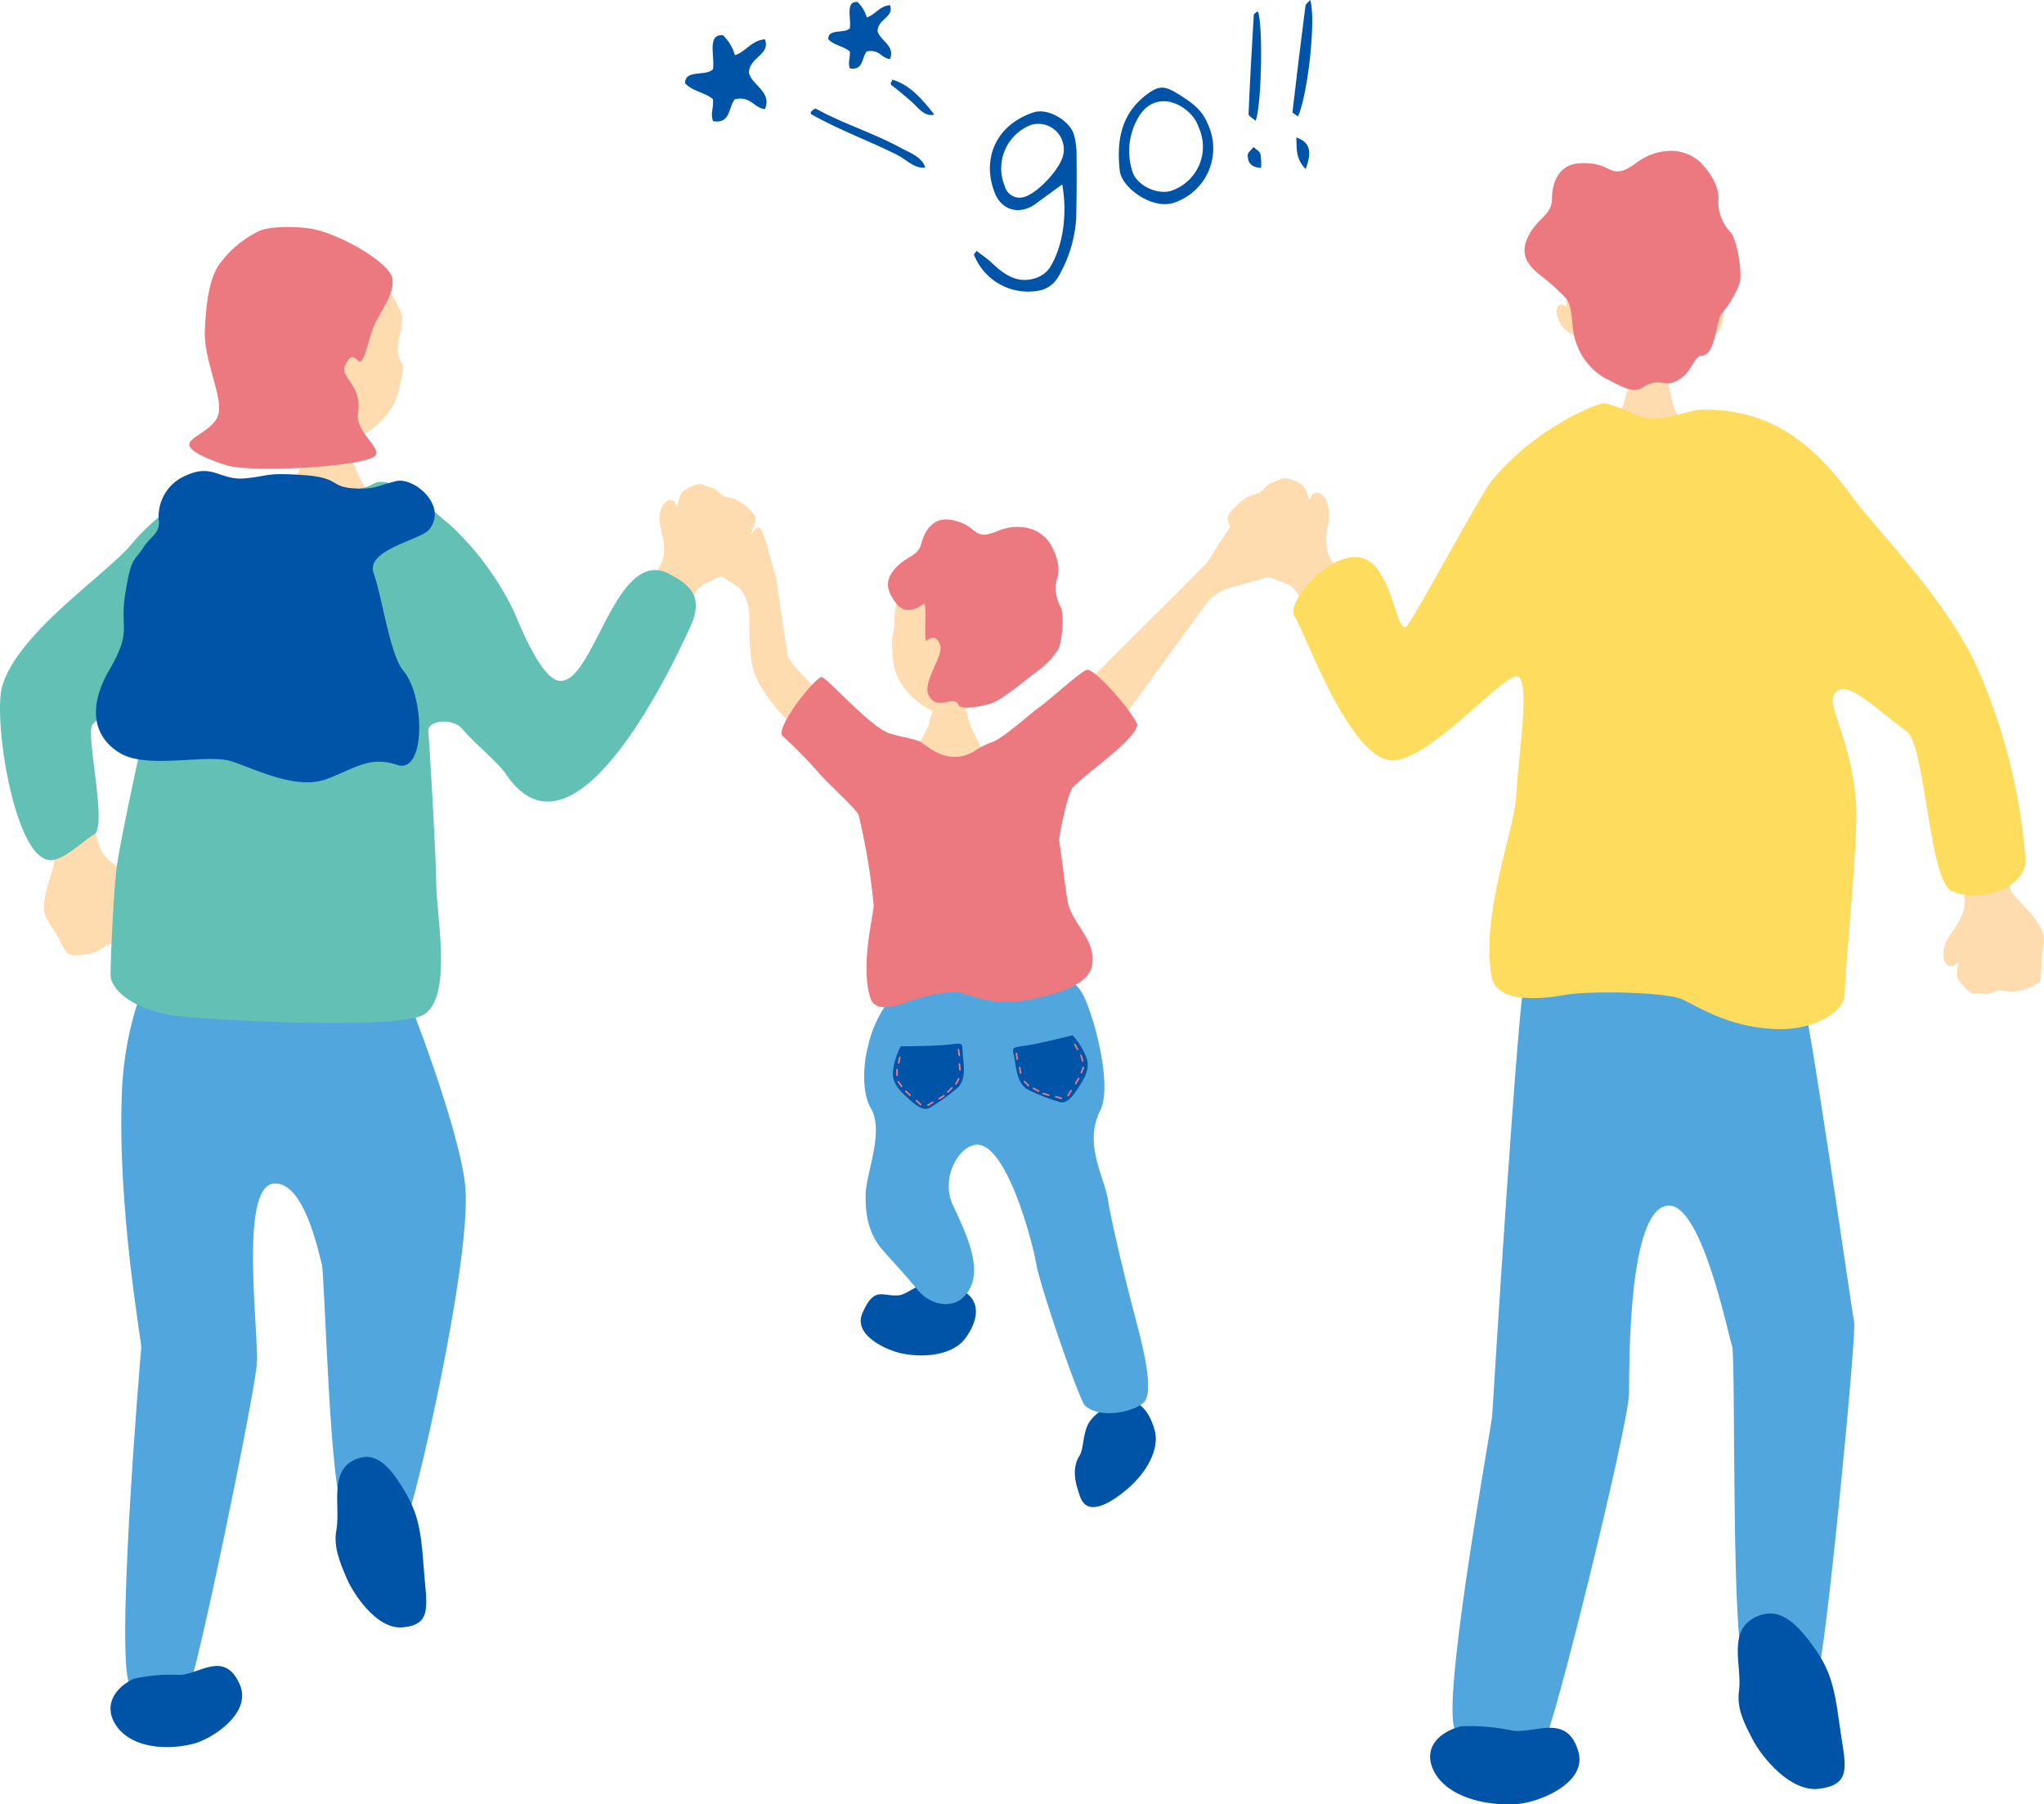 <svg xmlns="http://www.w3.org/2000/svg" width="262.636" height="231.898" viewBox="0 0 262.636 231.898">
  <g id="グループ_150579" data-name="グループ 150579" transform="translate(-1597.916 -1279.102)">
    <g id="グループ_150575" data-name="グループ 150575" transform="translate(668.763 942.66)">
      <g id="グループ_150572" data-name="グループ 150572" transform="translate(1017.844 403.075)">
        <path id="パス_227675" data-name="パス 227675" d="M1079.84,537.706c2.469,1.508,1.677,4.111.212,6.1s-4.862,2.554-8.03,1.948c-1.932-.37-6.437-2.311-5.182-5.2,1.566-3.6,2.559-2.078,4.708-2.3.916-.094,2.312-1.357,3.775-1.65C1077.287,536.212,1079.84,537.706,1079.84,537.706Z" transform="translate(-1044.722 -438.414)" fill="#0054a7"/>
        <path id="パス_227676" data-name="パス 227676" d="M1106.195,555.693c2.72-.986,4.259,1.257,4.9,3.644s-1.042,5.392-3.494,7.487c-1.5,1.278-5.059,3.981-6.1,1.011-.494-1.407-1.217-3.507-.048-5.322.5-.775.384-2.653,1.068-3.978C1103.434,556.753,1106.195,555.693,1106.195,555.693Z" transform="translate(-1051.408 -442.112)" fill="#0054a7"/>
        <path id="パス_227677" data-name="パス 227677" d="M1077.753,443.235c.3.01,3.262.006,3.633-.015a26.1,26.1,0,0,0,.881,3.619,33.124,33.124,0,0,0,1.988,3.792c-.7.993-8.363.706-9.812-.324.79-.347,2.281-2.837,2.539-3.913S1077.74,443.642,1077.753,443.235Z" transform="translate(-1046.251 -420.168)" fill="#ffdbb0"/>
        <path id="パス_227678" data-name="パス 227678" d="M1102.562,445.4c.954-1,14.382-19.6,14.845-20.159a5.919,5.919,0,0,1,2.7-1.647c1.168-.326,6.776-1.836,7.481-2.189s1.231-.928.981-1.459-.955-.767-1.08-1.327.318-1.508.1-1.915.027-1.051-.92-.906-4.239.618-4.75.666-.312-1.106-.941-1.293-3.193,4.434-3.753,5.147-18.766,18.681-19.485,19.559S1102.562,445.4,1102.562,445.4Z" transform="translate(-1050.793 -414.683)" fill="#ffdbb0"/>
        <path id="パス_227679" data-name="パス 227679" d="M1057.876,446.185c-.408-.792-8.379-6.566-10.23-11.764-.794-2.228-.606-5.891-.676-7.829-.026-.726-.53-2.677-1.558-3.321s-4.744-2.926-5.319-3.465-.917-1.238-.527-1.678,1.133-.464,1.413-.965.124-1.537.452-1.865.273-1.015,1.139-.607,3.889,1.8,4.366,1.989.613-.973,1.269-.973,1.809,5.372,2.143,6.215c.134.337,1.183,7.957,1.575,10.239.292,1.706,9.878,9.981,10.141,10.609C1062.505,443.816,1057.876,446.185,1057.876,446.185Z" transform="translate(-1039.399 -414.565)" fill="#ffdbb0"/>
        <path id="パス_227680" data-name="パス 227680" d="M1087.055,433.827c1.869-5.005,2.089-11.617-4.087-13.5s-8.981,3.3-10.054,4.743c-1.316,1.777-.7,3.514-1.277,6.03.011,3.893.542,4.56,1,5.412a9.341,9.341,0,0,0,4.5,3.944c1.6.536,4.036-.289,5.426-1.1a11.147,11.147,0,0,0,2.944-2.478,2.26,2.26,0,0,0,1.511-.585,3.417,3.417,0,0,0,.92-1.764A.7.7,0,0,0,1087.055,433.827Z" transform="translate(-1045.702 -415.611)" fill="#ffdbb0"/>
        <path id="パス_227681" data-name="パス 227681" d="M1082.539,416.51c.689.241,1.064.253,2.38-.226a6.326,6.326,0,0,1,4.228-.413,4.8,4.8,0,0,1,2.668,1.935c.377.674,1.4,2.57.975,4.246a4.774,4.774,0,0,0,.336,3.829c.578.967.233,4.7-.314,5.631a10.84,10.84,0,0,1-2.666,2.745c-.755.5-4.347,3.592-5.855,4.094-1.338.446-3.968.868-4.24.228-.573-1.352-2.463.672-3.685-.975-1.3-1.754,1.857-5.28,1.316-6.746-.438-1.186-1.084-1.039-1.683-.595s.21-5.236-.525-4.64-2.314,1.332-3.387-.058-1.727-2.757-.251-4.467,2.994-1.565,3.433-3.284,1.6-3.473,3.877-3.018S1081.757,416.1,1082.539,416.51Z" transform="translate(-1045.574 -414.596)" fill="#ed7980"/>
        <g id="グループ_150571" data-name="グループ 150571" transform="translate(22.353 59.292)">
          <path id="パス_227682" data-name="パス 227682" d="M1072.826,488.281c1.514.145,5.442.4,9.8.716s8.337-.875,10.23-.7,2.618,1.928,3.51,4.591,2.552,9.41,1.126,12.235c-2.142,4.246.558,8.494,1.019,11.444.515,3.29,2.494,11.282,3.392,14.7.959,3.648,2.739,10.152,1.089,11.428s-5.628,1.932-7.433.309c-.737-.663-5.758-15.287-6.256-18.164-.562-3.248-3.789-15.1-7.465-15.374-2.247-.17-4.973,4.051-3.246,7.785,1.9,4.1,4.329,9.05,1.225,11.913-1.357,1.252-4.022,1.069-5.779-1.059-1.687-2.041-3.014-3.43-4.519-5.149-1.767-2.019-2.211-4.506-2.148-7.174s2.4-8,.681-10.969c-1.247-2.151-.94-5.85-.411-7.879a15.477,15.477,0,0,1,2.308-5.411C1070.932,490.28,1070.649,488.074,1072.826,488.281Z" transform="translate(-1067.185 -488.267)" fill="#51a7dd"/>
          <g id="グループ_150568" data-name="グループ 150568" transform="translate(3.677 8.214)">
            <path id="パス_227683" data-name="パス 227683" d="M1072.775,498.814c.861-.006,4.3-.03,6.139-.221s1.751-.3,1.813.953.591,3.5-.671,4.614a24.382,24.382,0,0,1-3.615,2.586c-.606.319-1.428-.053-2.474-1.022s-2.281-1.957-2.208-3.575A9.02,9.02,0,0,1,1072.775,498.814Z" transform="translate(-1071.756 -498.477)" fill="#0054a7"/>
            <g id="グループ_150567" data-name="グループ 150567" transform="translate(0.431 0.661)">
              <path id="パス_227684" data-name="パス 227684" d="M1082.126,499.448a.132.132,0,0,1,.088-.149c.058-.01.113.045.123.123l.084.664c.013.088-.03.149-.088.159s-.113-.044-.123-.123l-.084-.663Z" transform="translate(-1074.215 -499.298)" fill="#ed7980"/>
              <path id="パス_227685" data-name="パス 227685" d="M1082.25,501.748a.131.131,0,0,1,.088-.149c.058-.01.114.045.123.123l.084.664c.013.089-.029.149-.088.159s-.113-.045-.123-.123l-.083-.664Z" transform="translate(-1074.239 -499.748)" fill="#ed7980"/>
              <path id="パス_227686" data-name="パス 227686" d="M1082.056,504.043a.132.132,0,0,1,.158-.07.122.122,0,0,1,.029.171l-.317.589c-.04.08-.11.105-.163.08a.122.122,0,0,1-.029-.172l.317-.589Z" transform="translate(-1074.134 -500.211)" fill="#ed7980"/>
              <path id="パス_227687" data-name="パス 227687" d="M1080.938,505.467a.132.132,0,0,1,.172-.02.123.123,0,0,1-.023.172l-.476.47a.126.126,0,0,1-.179.027.121.121,0,0,1,.023-.172l.475-.47Z" transform="translate(-1073.878 -500.496)" fill="#ed7980"/>
              <path id="パス_227688" data-name="パス 227688" d="M1079.669,506.688a.131.131,0,0,1,.172.017.121.121,0,0,1-.06.163l-.565.357a.126.126,0,0,1-.182-.012.121.121,0,0,1,.06-.163l.566-.356Z" transform="translate(-1073.608 -500.739)" fill="#ed7980"/>
              <path id="パス_227689" data-name="パス 227689" d="M1077.878,507.732a.131.131,0,0,1,.172.017.121.121,0,0,1-.06.163l-.565.356a.126.126,0,0,1-.181-.011.121.121,0,0,1,.059-.163l.566-.357Z" transform="translate(-1073.257 -500.943)" fill="#ed7980"/>
              <path id="パス_227690" data-name="パス 227690" d="M1076.1,507.964a.132.132,0,0,1,.027.171.122.122,0,0,1-.174-.016l-.488-.455a.127.127,0,0,1-.035-.179.121.121,0,0,1,.173.016l.489.455Z" transform="translate(-1072.901 -500.893)" fill="#ed7980"/>
              <path id="パス_227691" data-name="パス 227691" d="M1074.4,506.453a.131.131,0,0,1,.027.171.121.121,0,0,1-.173-.016l-.489-.455a.126.126,0,0,1-.034-.179.121.121,0,0,1,.173.016l.489.455Z" transform="translate(-1072.568 -500.598)" fill="#ed7980"/>
              <path id="パス_227692" data-name="パス 227692" d="M1073.1,505.041a.132.132,0,0,1,0,.173.122.122,0,0,1-.168-.045l-.406-.531a.127.127,0,0,1,0-.182.122.122,0,0,1,.168.045l.406.531Z" transform="translate(-1072.328 -500.303)" fill="#ed7980"/>
              <path id="パス_227693" data-name="パス 227693" d="M1072.505,503.3a.131.131,0,0,1-.106.136c-.059,0-.106-.059-.107-.137v-.668c0-.09.048-.145.107-.147s.106.059.106.137v.68Z" transform="translate(-1072.292 -499.921)" fill="#ed7980"/>
              <path id="パス_227694" data-name="パス 227694" d="M1072.771,501.35c-.019.072-.076.122-.131.113s-.093-.079-.076-.156l.132-.655c.016-.089.076-.133.133-.123s.093.079.077.156l-.132.655Z" transform="translate(-1072.344 -499.539)" fill="#ed7980"/>
            </g>
          </g>
          <g id="グループ_150570" data-name="グループ 150570" transform="translate(19.122 7.127)">
            <path id="パス_227695" data-name="パス 227695" d="M1098.6,497.126c-.834.21-4.173,1.052-6,1.328s-1.769.154-1.515,1.378.308,3.539,1.809,4.3a24.392,24.392,0,0,0,4.148,1.6c.668.157,1.369-.41,2.138-1.611s1.716-2.468,1.239-4.015A9.023,9.023,0,0,0,1098.6,497.126Z" transform="translate(-1090.954 -497.126)" fill="#0054a7"/>
            <g id="グループ_150569" data-name="グループ 150569" transform="translate(0.328 1.072)">
              <path id="パス_227696" data-name="パス 227696" d="M1091.574,500.02c-.015-.072-.071-.125-.126-.118s-.1.075-.084.153l.105.66c.012.089.07.135.129.128s.1-.075.084-.152l-.105-.66Z" transform="translate(-1091.362 -498.74)" fill="#ed7980"/>
              <path id="パス_227697" data-name="パス 227697" d="M1092.1,502.262c-.015-.072-.071-.125-.126-.118s-.1.075-.084.153l.105.66c.012.089.07.136.128.129s.1-.075.083-.152l-.105-.66Z" transform="translate(-1091.465 -499.179)" fill="#ed7980"/>
              <path id="パス_227698" data-name="パス 227698" d="M1092.846,504.436a.132.132,0,0,0-.172-.022.122.122,0,0,0,.02.173l.469.476a.126.126,0,0,0,.179.031.122.122,0,0,0-.02-.173l-.469-.476Z" transform="translate(-1091.613 -499.618)" fill="#ed7980"/>
              <path id="パス_227699" data-name="パス 227699" d="M1094.274,505.5a.132.132,0,0,0-.171.029c-.031.051,0,.121.071.159l.588.317a.126.126,0,0,0,.18-.023.121.121,0,0,0-.07-.159l-.589-.318Z" transform="translate(-1091.896 -499.832)" fill="#ed7980"/>
              <path id="パス_227700" data-name="パス 227700" d="M1095.81,506.327a.132.132,0,0,0-.161.064c-.019.056.027.118.1.14l.643.185a.127.127,0,0,0,.17-.062c.019-.056-.027-.119-.1-.141l-.643-.184Z" transform="translate(-1092.199 -499.996)" fill="#ed7980"/>
              <path id="パス_227701" data-name="パス 227701" d="M1097.821,506.828a.131.131,0,0,0-.16.064c-.019.056.027.118.1.14l.642.185a.128.128,0,0,0,.171-.062c.019-.056-.027-.119-.1-.141l-.643-.184Z" transform="translate(-1092.593 -500.094)" fill="#ed7980"/>
              <path id="パス_227702" data-name="パス 227702" d="M1099.649,506.51a.132.132,0,0,0,.022.172c.049.032.121,0,.162-.064l.342-.574a.126.126,0,0,0-.016-.18c-.049-.033-.122,0-.162.064l-.342.574Z" transform="translate(-1092.978 -499.903)" fill="#ed7980"/>
              <path id="パス_227703" data-name="パス 227703" d="M1100.864,504.582a.132.132,0,0,0,.022.172.122.122,0,0,0,.162-.064l.342-.574a.126.126,0,0,0-.016-.181c-.049-.033-.122,0-.162.064l-.343.574Z" transform="translate(-1093.216 -499.526)" fill="#ed7980"/>
              <path id="パス_227704" data-name="パス 227704" d="M1101.746,502.863a.132.132,0,0,0,.05.166c.054.024.12-.016.149-.089l.241-.623a.126.126,0,0,0-.046-.175c-.054-.024-.121.016-.149.089l-.241.624Z" transform="translate(-1093.391 -499.177)" fill="#ed7980"/>
              <path id="パス_227705" data-name="パス 227705" d="M1101.889,501.029a.132.132,0,0,0,.14.1c.057-.014.085-.087.063-.163l-.187-.641c-.023-.088-.086-.126-.144-.112s-.085.086-.064.162l.187.642Z" transform="translate(-1093.382 -498.801)" fill="#ed7980"/>
              <path id="パス_227706" data-name="パス 227706" d="M1101.054,499.24a.132.132,0,0,0,.158.072.122.122,0,0,0,.031-.171l-.311-.592c-.04-.08-.109-.106-.163-.08a.12.12,0,0,0-.031.171l.311.592Z" transform="translate(-1093.191 -498.458)" fill="#ed7980"/>
            </g>
          </g>
        </g>
        <path id="パス_227707" data-name="パス 227707" d="M1078.761,449.206a9.111,9.111,0,0,1,2.447-1.221c1.623-.78,4.619-3.506,5.742-4.313,1.777-1.276,5.746-5.007,6.368-4.927,1.4.18,6.536,6.442,6.369,7.15-.466,1.986-5.788,5.547-8.2,7.869-.782.753-1.878,6.563-1.829,6.878.33,2.146.9,7.252,1.193,8.313.714,2.626,3.711,4.793,3.008,7.906-.651,2.88-6.194,3.961-8.836,4.413-3.926.671-7.248-.87-8.326-1.1s-5.047.653-6.663,1.3-4.041,1.2-4.609-.474c-1.377-4.067.36-10.67.4-11.945a82.933,82.933,0,0,0-1.949-11.674c-.387-.844-3.742-3.861-5.029-5.3a59.212,59.212,0,0,0-4.647-4.758c-1.277-.743,3.586-7.039,4.857-7.646.53-.253,6.181,6.351,8.768,7.23,1.232.418,3.237.7,3.94,1.066C1072.582,448.4,1075.312,451.261,1078.761,449.206Z" transform="translate(-1042.252 -419.293)" fill="#ed7980"/>
      </g>
      <g id="グループ_150573" data-name="グループ 150573" transform="translate(929.154 365.615)">
        <path id="パス_227708" data-name="パス 227708" d="M953.56,483.9c-.363.438-4.55,7.087-4.97,18.163-.565,14.9,2.564,31.984,2.5,32.6-.137,1.367-3.553,42.481-1.3,43.529,2.274,1.055,6.511.574,7.286.458s8.637-38.054,8.878-42-2.31-22.68,2.167-23.05c3.909-.323,5.774,8.95,6.167,10.37s1.073,31.334,2.871,31.223,7.4,1.348,8.1,1.135,8.278-32.634,7.472-42.268c-.581-6.944-7.355-24.663-7.963-25.549S953.56,483.9,953.56,483.9Z" transform="translate(-932.94 -390.661)" fill="#51a7dd"/>
        <path id="パス_227709" data-name="パス 227709" d="M982.872,573.789c.507-3.016-1-7.5,2.413-8.968,2.133-.919,3.849.074,5.893,3.324s2.52,5.243,2.874,10.287,1.294,7.637-2.717,7.966c-3.331.273-6.322-4.338-7.182-6.366S982.434,575.977,982.872,573.789Z" transform="translate(-939.634 -406.419)" fill="#0054a7"/>
        <path id="パス_227710" data-name="パス 227710" d="M949.776,599.537c-2.57,1.232-3.973,3.63-2.133,6.167s5.964,3.129,9.773,2.195c2.323-.57,7.619-3.894,6-7.617-2.017-4.643-5.415-1.059-8.019-1.253A22.015,22.015,0,0,0,949.776,599.537Z" transform="translate(-932.605 -412.949)" fill="#0054a7"/>
        <path id="パス_227711" data-name="パス 227711" d="M941.3,459.159a48.7,48.7,0,0,0,1.6,5.536c.795,2.808,4.239,3.454,4.972,4.561.7.582,1.479,2.288.415,2.8-.521.251-.762-.347-.939.066,0,0,1.075,1.195.9,2.022-.186.9-.488,2.138-1.126,2.375-1,.372-.838.81-2.33.914-1.087.076-.974.4-2.122,1-.5.263-3.134.825-3.759.286-.552-.476-1.048-2.008-2.568-4.145s.838-6.377.811-7.886c-.009-.508-1.185-4-2.774-8.563,2.092-.6,4.245-1.054,6.4-1.463C941.036,457.86,941.218,458.745,941.3,459.159Z" transform="translate(-930.178 -385.335)" fill="#ffdbb0"/>
        <path id="パス_227712" data-name="パス 227712" d="M1030.627,424.327a46.058,46.058,0,0,0,2.841-4.66c1.455-2.351-.3-5.169.008-6.389-.043-.864.652-2.5,1.689-2.08.508.2.245.755.647.615,0,0,.146-1.516.834-1.924.747-.445,1.806-1.027,2.379-.732.9.463,1.1.068,2.129,1.043.747.711.905.423,2.058.841.506.184,2.581,1.662,2.6,2.444.019.69-.733,2.016-1.254,4.444s-4.992,3.493-6.029,4.477c-.348.331-2.036,3.385-4.208,7.413-1.757-1.077-3.45-2.292-5.112-3.535Z" transform="translate(-948.717 -376.031)" fill="#ffdbb0"/>
        <path id="パス_227713" data-name="パス 227713" d="M982.293,401c-.307,0-4.318.29-4.7.253a28.266,28.266,0,0,1-1.03,3.8c-.382.79-3.15,5.312-3.532,5.707,4.434,3.8,10.624,3.3,13.6-.15-.8-.394-3.25-4.663-3.594-6.223C982.787,403.248,982.293,401.432,982.293,401Z" transform="translate(-937.733 -374.453)" fill="#ffdbb0"/>
        <path id="パス_227714" data-name="パス 227714" d="M970.3,387.278c-1.366-6.171-.536-13.955,7.009-15.15s9.981,5.338,11,7.211c1.249,2.3-1.467,4.691.5,7.274-.654,4.559-1.386,5.253-2.057,6.177a11.05,11.05,0,0,1-5.924,3.881c-1.958.364-4.681-1-6.175-2.182a13.18,13.18,0,0,1-3.043-3.387,2.677,2.677,0,0,1-1.673-.933,4.043,4.043,0,0,1-.788-2.219A.828.828,0,0,1,970.3,387.278Z" transform="translate(-936.973 -368.779)" fill="#ffdbb0"/>
        <path id="パス_227715" data-name="パス 227715" d="M975.523,368.319c-1.616-.367-5.257-.54-7.1.166a13.593,13.593,0,0,0-5.31,4.5c-1.192,1.9-1.57,4.879-1.731,8.293-.17,3.629,2.172,8.183,1.794,10.568-.344,2.167-3.792,3.053-3.792,4.121,0,.921,2.751,2.027,4.771,2.653,3.144.973,16.8.262,18.97-1.094,1.382-.865-2.433-3.129-2.063-5.527.595-3.849-2.469-4.639-1.629-6.286.68-1.333,1.039-1.1,1.68-.489s1.245-2.385,1.787-3.957c.688-2,2.874-4.478,2.6-6.56S979.1,369.13,975.523,368.319Z" transform="translate(-935.065 -368)" fill="#ed7980"/>
        <path id="パス_227716" data-name="パス 227716" d="M1000.95,434.138c-2.347-.378-5.061-7.269-5.786-8.959a37.246,37.246,0,0,0-8.243-11.124c-2.452-2.017-5.386-4.779-8.079-5.4-2.467-.432-.936,1.239-7.424.979-5.334-.213-5.3-1.658-6.343-1.623a42.729,42.729,0,0,0-6.774.545c-2.927.273-8.453,3.473-12.245,8.028-3.261,3.918-14.633,11.392-16.618,18.266-1.191,4.12,1.468,21.564,5.913,22.321,1.806.307,4.441-2.458,5.893-3.276,1.734-.977-1.031-12.487-.258-14.036.316-.632,6.621-5.428,7.194-6.791s1.649-2.8,1.22-.431-4.9,21.858-5.327,26.092-.714,11.613-.714,13.263,2.692,4.807,9.918,5.381c6.278.5,24.811,1.464,29.708-.052,4.506-1.4,2.3-12.5,2.225-17.018s-.878-18.221-1.022-19.656,3.182-1.78,4.4-.274,4.594,4.3,5.573,5.761c9.112,13.6,22.418-16.2,23.694-18.945,1.877-4.047-.328-5.532-2.75-6.791C1008.168,416.791,1005.431,434.858,1000.95,434.138Z" transform="translate(-929.154 -375.824)" fill="#62c0b4"/>
        <path id="パス_227717" data-name="パス 227717" d="M956.083,407.545c3.417-1.567,4.362.7,7.592.382s2.47-.756,7.467-.417,3.135,1.624,7.01,1.731c2.319.064,2.694-.429,4.915-.961s6.629,3.077,4.272,6.178c-1.072,1.41-8.267,2.614-7.179,5.671s2.1,10.5,3.8,12.506c2.813,3.325,2.9,13.325-.763,12.124s-5.392.477-9.177,1.851-9-1.28-12.1-2.306-10.713,1.039-14.255-1.01c-3.292-1.905-4.457-5.608-1.466-10.75s1.28-5.178,2.061-9.91,1.08-3.91,2.359-5.89c.917-1.422,2.2-1.745,1.914-3.619A5.706,5.706,0,0,1,956.083,407.545Z" transform="translate(-932.148 -375.623)" fill="#0054a7"/>
      </g>
      <g id="グループ_150574" data-name="グループ 150574" transform="translate(1086.885 355.8)">
        <path id="パス_227718" data-name="パス 227718" d="M1142.049,423.563a48.721,48.721,0,0,1-3.351-4.688c-1.712-2.364-.085-5.466-.5-6.728-.021-.914-.879-2.578-1.939-2.06-.52.254-.2.813-.634.7,0,0-.271-1.584-1.027-1.962-.821-.411-1.981-.941-2.561-.587-.912.556-1.155.155-2.161,1.262-.733.806-.921.514-2.1,1.044-.519.232-2.59,1.948-2.553,2.775.032.727.927,2.066,1.662,4.583s5.526,3.294,6.693,4.249c.392.322,2.405,3.409,5,7.483,1.768-1.269,3.458-2.679,5.113-4.117Z" transform="translate(-1125.22 -366.029)" fill="#ffdbb0"/>
        <path id="パス_227719" data-name="パス 227719" d="M1170.58,486.967c-.9,1.12-4.267,55.869-4.325,56.988-.074,1.43-7.138,39.766-4.532,40.727,2.626.967,10.348,1.258,11.216,1.092s10.853-40.484,10.893-44.6-.108-23.5,4.917-24.139c4.388-.562,7.789,16.564,8.316,18.019s-.219,41.468,1.8,41.246,8.492.569,9.268.307,4.948-42.819,4.623-44.555-5.982-41.2-6.72-42.088S1170.58,486.967,1170.58,486.967Z" transform="translate(-1132.245 -381.446)" fill="#51a7dd"/>
        <path id="パス_227720" data-name="パス 227720" d="M1188.5,391.783c.307.01,4.32.431,4.7.408a28.239,28.239,0,0,0,.908,3.848c.357.8,2.985,5.429,3.356,5.838-4.571,3.667-10.762,2.958-13.637-.6.818-.369,3.412-4.569,3.808-6.123C1187.935,394.019,1188.489,392.215,1188.5,391.783Z" transform="translate(-1136.681 -362.835)" fill="#ffdbb0"/>
        <path id="パス_227721" data-name="パス 227721" d="M1198.006,377.439c.594-6.314-1.2-13.961-8.859-14.214s-10.276,7.734-10.1,14.074c-.347-.372-1.227-.486-1.261.552a3.324,3.324,0,0,0,.743,2.024,3.758,3.758,0,0,0,1.69,1.191,9.093,9.093,0,0,0,2.086,3.9,11.086,11.086,0,0,0,6.38,3.129c2,.12,4.536-1.579,5.878-2.939a13.252,13.252,0,0,0,2.609-3.75,2.692,2.692,0,0,0,1.551-1.138,4.061,4.061,0,0,0,.509-2.306A.831.831,0,0,0,1198.006,377.439Z" transform="translate(-1135.498 -357.25)" fill="#ffdbb0"/>
        <path id="パス_227722" data-name="パス 227722" d="M1184.184,358.437c.861.083,1.3-.011,2.679-.938a7.511,7.511,0,0,1,4.756-1.68,5.7,5.7,0,0,1,3.625,1.471c.626.669,2.347,2.562,2.332,4.615a5.667,5.667,0,0,0,1.479,4.317c.94.95,1.606,5.348,1.24,6.579a12.855,12.855,0,0,1-2.291,3.922c-.728.787-.8,5.319-2.483,5.409-1.249.068-1.137,2.045-3.2,3.2-1.823,1.024-2.205-.561-4.531.935-1.361.874-3.25-.531-4.627-1.129a8.242,8.242,0,0,1-3.828-4.5c-.858-2.134-.259-4.745-1.518-6.034a28.691,28.691,0,0,0-3.1-2.759c-1.632-1.3-2.775-2.685-1.561-5.076s3-2.656,3.021-4.763.849-4.456,3.61-4.581S1183.165,358.188,1184.184,358.437Z" transform="translate(-1134.494 -355.8)" fill="#ed7980"/>
        <path id="パス_227723" data-name="パス 227723" d="M1241.23,466.919a48.754,48.754,0,0,1,.991,5.677c.52,2.873-2.29,4.964-2.463,6.281-.376.833-.324,2.7.856,2.7.578,0,.533-.646.873-.353,0,0-.442,1.545.076,2.213.562.726,1.377,1.706,2.054,1.639,1.064-.106,1.109.36,2.495-.2,1.01-.41,1.053-.065,2.347-.031.568.014,3.178-.635,3.5-1.4.286-.67.059-2.264.485-4.851s-3.555-5.361-4.193-6.729c-.215-.459-.693-4.114-1.269-8.911-2.143.379-4.277.919-6.391,1.5Z" transform="translate(-1147.574 -376.75)" fill="#ffdbb0"/>
        <path id="パス_227724" data-name="パス 227724" d="M1169.939,398.748c1.906-1.219,5.222-2.676,5.768-2.577,2.184.4,3.811,1.717,5.821,1.928s5.262-1.02,6.3-1.089a20.45,20.45,0,0,1,8.923,1.578c6.012,2.668,9.577,8.016,11.315,10.281,3.237,4.218,11.715,12.758,15.6,21.427a75.585,75.585,0,0,1,6.135,24.353c.31,3.77-5.979,5.876-9.537,4.167-2.816-1.352-3.37-18.681-5.687-20.434-4.8-3.629-7.866-6.836-9.3-4.9-1.1,1.479,1.922,5.309,2.726,13.588.412,4.25-1.077,17.586-1.447,25.267-.08,1.654-3.388,4.505-9,4.248s-9.241-2.52-11.764-3.77c-2.038-1.009-12.088-1.165-15.131-.617s-8.876,1.157-9.478-2.412c-1.364-8.087,2.96-18.693,3.182-23.224s1.789-14.259.306-15.241c-1.622-1.073-12.294,12.084-17.018,10.626-5.3-1.635-10.385-16.246-11.755-18.38s6.544-10.733,10.336-6.455c2.51,2.831,2.956,9.117,4.16,7.573s9.6-17.137,10.8-18.538A33.213,33.213,0,0,1,1169.939,398.748Z" transform="translate(-1127.276 -363.692)" fill="#fedc5e"/>
        <path id="パス_227725" data-name="パス 227725" d="M1206.877,599.4c.394-3.168-1.567-7.744,2.194-9.471,2.349-1.08,4.343-.146,6.838,3.118s3.15,5.31,3.845,10.54,1.909,7.872-2.593,8.446c-3.739.476-7.383-4.149-8.471-6.21S1206.512,601.7,1206.877,599.4Z" transform="translate(-1141.153 -401.493)" fill="#0054a7"/>
        <path id="パス_227726" data-name="パス 227726" d="M1161.543,607.522c-3.063.8-5.017,3.015-3.379,5.962s6.136,4.306,10.531,4.036c2.681-.165,9.121-2.624,7.924-6.751-1.493-5.147-5.861-2.074-8.73-2.747A26.822,26.822,0,0,0,1161.543,607.522Z" transform="translate(-1131.546 -405.013)" fill="#0054a7"/>
      </g>
    </g>
    <g id="グループ_150579-2" data-name="グループ 150579" transform="translate(649.827 948.482)">
      <g id="グループ_150576" data-name="グループ 150576" transform="translate(1073.221 330.62)">
        <path id="パス_227727" data-name="パス 227727" d="M1082.065,366.14c.652.51,1.348.975,1.949,1.539,1.562,1.466,3.226,2.692,5.509,2a3.619,3.619,0,0,0,1.9-1.3c1.73-2.681,2.351-6.933,1.647-10.778-1.19.868-2.292,1.662-3.383,2.471-1.977,1.468-4.323.952-5.246-1.3-1.733-4.228-.059-8.79,4.97-10.437,1.787-.585,4.61,1.03,5.158,2.854a8.852,8.852,0,0,1,.342,2.441c.024,2.8.021,5.6-.049,8.406a17,17,0,0,1-2.337,7.5,3.649,3.649,0,0,1-2.03,1.618,7.47,7.47,0,0,1-8.777-4.554Zm7-16.185a5.975,5.975,0,0,0-3.368,7.894,1.963,1.963,0,0,0,2.288,1.413c1.786-.335,4.924-3.717,5.228-5.535A3.274,3.274,0,0,0,1089.061,349.955Z" transform="translate(-1081.716 -333.898)" fill="#0054a7"/>
        <path id="パス_227728" data-name="パス 227728" d="M1116.074,349.217a7.351,7.351,0,0,1-4.16,9.96c-2.763,1.165-6.946-1.771-7.192-4.065-.409-3.8.146-7.261,3.462-9.759,1.459-1.1,2.207-1.182,3.789-.23C1114.474,346.628,1115.393,347.546,1116.074,349.217Zm-1.191.381a5.512,5.512,0,0,0-.5-1.058c-1.687-2.427-5.2-3.521-7.145-.446a8.5,8.5,0,0,0-.888,7.128c.542,1.872,3.36,3.1,5.077,2.466A5.969,5.969,0,0,0,1114.883,349.6Z" transform="translate(-1085.98 -333.199)" fill="#0054a7"/>
        <path id="パス_227729" data-name="パス 227729" d="M1132.744,345.593c-.376-.289-.733-.451-.719-.57q.794-6.835,1.672-13.661c.031-.244.36-.449.609-.743C1135.069,332.918,1134.061,342.548,1132.744,345.593Z" transform="translate(-1091.087 -330.62)" fill="#0054a7"/>
        <path id="パス_227730" data-name="パス 227730" d="M1126.016,346.478c-.368-.33-.935-.609-.925-.863.175-4.253.417-8.505.674-12.754.011-.164.329-.31.514-.473C1126.957,333.75,1126.8,344.233,1126.016,346.478Z" transform="translate(-1089.796 -330.949)" fill="#0054a7"/>
        <path id="パス_227731" data-name="パス 227731" d="M1133.84,356.393c-1.322-1.323-1.142-2.679-1.2-4.069C1134.354,352.938,1134.7,354.049,1133.84,356.393Z" transform="translate(-1091.202 -334.663)" fill="#0054a7"/>
        <path id="パス_227732" data-name="パス 227732" d="M1126.672,356.51c-1.4-.038-1.7-.8-1.716-1.608-.005-.351.482-.708.746-1.063.307.288.77.525.884.875A7.009,7.009,0,0,1,1126.672,356.51Z" transform="translate(-1089.77 -334.945)" fill="#0054a7"/>
      </g>
      <g id="グループ_150578" data-name="グループ 150578" transform="translate(1036.111 330.875)">
        <path id="パス_227733" data-name="パス 227733" d="M1068.757,343.184c2.234.627,3.868,2.489,5.428,4.506-1.291.339-2.148-.988-2.934-1.672-.864-.753-1.738-1.5-2.587-2.129C1068.413,343.516,1068.859,343.483,1068.757,343.184Z" transform="translate(-1042.16 -333.215)" fill="#0054a7" fill-rule="evenodd"/>
        <g id="グループ_150577" data-name="グループ 150577">
          <path id="パス_227734" data-name="パス 227734" d="M1070.658,355.338c-1.364.2-2.417-1.026-3.585-1.614-3.49-1.757-7.58-3.249-11.062-5.242-.085-.166-.059-.278.046-.352a.9.9,0,0,1,.548-.358c3.461,1.924,7.413,3.134,11.01,5.092C1068.673,353.439,1070.291,354,1070.658,355.338Z" transform="translate(-1039.808 -334.069)" fill="#0054a7" fill-rule="evenodd"/>
          <path id="パス_227735" data-name="パス 227735" d="M1040.986,336.185a5.815,5.815,0,0,1,1.539,2.565c1.472-.495,2.064-1.87,3.85-2.052.762,2.022-2.063,2.282-2.054,4.362.486,1.605,2.98,2.442,2.054,4.62-1.517-.195-1.734-1.689-3.85-1.282-.871,1.011-.526,3.236-2.822,2.822-.352-1.116.076-1.431,0-2.822-1.023-.86-2.723-1.041-3.592-2.053-.009-1.806,2.75-.843,3.592-1.8C1039.958,338.922,1038.9,335.985,1040.986,336.185Z" transform="translate(-1036.111 -331.909)" fill="#0054a7" fill-rule="evenodd"/>
          <path id="パス_227736" data-name="パス 227736" d="M1062.486,330.94a4.5,4.5,0,0,1,1.189,1.982c1.137-.382,1.594-1.445,2.975-1.586.588,1.562-1.594,1.763-1.587,3.37.375,1.239,2.3,1.886,1.587,3.568-1.172-.15-1.34-1.305-2.975-.99-.673.781-.406,2.5-2.181,2.18-.272-.862.059-1.105,0-2.18-.789-.665-2.1-.8-2.774-1.587-.007-1.4,2.124-.651,2.774-1.387C1061.692,333.056,1060.878,330.786,1062.486,330.94Z" transform="translate(-1040.322 -330.933)" fill="#0054a7" fill-rule="evenodd"/>
        </g>
      </g>
    </g>
  </g>
</svg>

